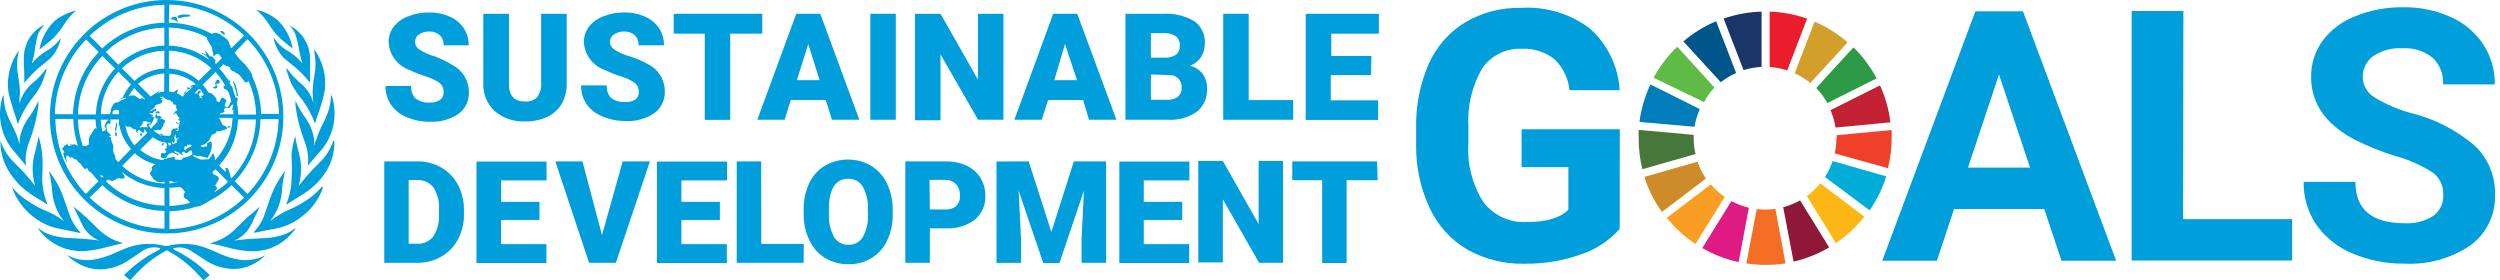 <svg width="214" height="24" viewBox="0 0 214 24" fill="none" xmlns="http://www.w3.org/2000/svg">
<path d="M138.646 19.589C137.741 20.611 136.579 21.373 135.28 21.795C133.737 22.332 132.112 22.596 130.479 22.575C128.779 22.614 127.1 22.198 125.615 21.37C124.205 20.544 123.08 19.308 122.391 17.826C121.594 16.135 121.194 14.284 121.221 12.414V10.996C121.176 9.094 121.545 7.205 122.302 5.46C122.958 3.992 124.042 2.757 125.411 1.916C126.851 1.069 128.498 0.639 130.169 0.676C132.296 0.533 134.403 1.162 136.104 2.448C137.612 3.802 138.526 5.696 138.646 7.719H134.35C134.248 6.707 133.79 5.765 133.056 5.061C132.272 4.443 131.29 4.129 130.293 4.175C129.626 4.14 128.962 4.276 128.363 4.57C127.764 4.865 127.251 5.309 126.873 5.858C125.996 7.371 125.586 9.109 125.695 10.855V12.219C125.572 14.003 126.018 15.781 126.971 17.295C127.406 17.865 127.974 18.319 128.626 18.617C129.278 18.915 129.993 19.048 130.709 19.005C132.365 19.005 133.544 18.659 134.252 17.95V14.309H130.248V11.067H138.655L138.646 19.589Z" fill="#009EDB"/>
<path d="M174.984 17.888H167.268L165.798 22.317H161.121L169.093 0.968H173.168L181.141 22.317H176.464L174.984 17.888ZM168.456 14.344H173.771L171.113 6.372L168.456 14.344Z" fill="#009EDB"/>
<path d="M186.872 18.756H196.209V22.299H182.47V0.941H186.899L186.872 18.756Z" fill="#009EDB"/>
<path d="M209.143 16.692C209.162 16.325 209.091 15.959 208.937 15.626C208.783 15.293 208.549 15.002 208.257 14.779C207.279 14.154 206.213 13.679 205.095 13.37C203.846 12.99 202.634 12.501 201.471 11.909C199.044 10.598 197.831 8.826 197.831 6.594C197.816 5.485 198.157 4.401 198.805 3.502C199.523 2.546 200.497 1.812 201.613 1.385C202.913 0.862 204.305 0.603 205.706 0.623C207.109 0.596 208.501 0.88 209.781 1.456C210.914 1.951 211.88 2.763 212.562 3.794C213.229 4.812 213.574 6.006 213.555 7.223H209.125C209.153 6.801 209.088 6.379 208.935 5.986C208.782 5.593 208.544 5.238 208.239 4.946C207.506 4.36 206.58 4.07 205.644 4.131C204.756 4.075 203.874 4.315 203.137 4.813C202.858 5.016 202.632 5.283 202.478 5.591C202.324 5.899 202.246 6.24 202.251 6.585C202.253 6.946 202.351 7.3 202.535 7.611C202.718 7.923 202.981 8.18 203.296 8.356C204.258 8.943 205.299 9.387 206.388 9.676C208.404 10.172 210.276 11.134 211.854 12.485C212.415 13.02 212.857 13.668 213.153 14.385C213.449 15.102 213.592 15.873 213.572 16.648C213.605 17.489 213.43 18.326 213.064 19.084C212.698 19.843 212.152 20.5 211.473 20.998C209.812 22.12 207.831 22.671 205.83 22.566C204.287 22.588 202.757 22.286 201.339 21.68C200.097 21.165 199.028 20.308 198.256 19.208C197.539 18.131 197.168 16.861 197.193 15.567H201.622C201.622 17.93 203.031 19.111 205.848 19.111C206.709 19.161 207.565 18.938 208.293 18.473C208.571 18.27 208.795 18.001 208.943 17.69C209.092 17.379 209.16 17.036 209.143 16.692Z" fill="#009EDB"/>
<path d="M145.866 8.737C146.109 8.286 146.407 7.867 146.752 7.488L143.572 3.998C142.763 4.774 142.078 5.671 141.543 6.656L145.866 8.737Z" fill="#5FBB46"/>
<path d="M153.626 6.274C154.105 6.494 154.555 6.774 154.964 7.107L158.153 3.625C157.309 2.891 156.356 2.293 155.327 1.854L153.626 6.274Z" fill="#D19F2A"/>
<path d="M160.926 7.311L156.691 9.428C156.897 9.903 157.04 10.404 157.117 10.916L161.82 10.473C161.689 9.379 161.387 8.312 160.926 7.311Z" fill="#C22033"/>
<path d="M156.408 8.826L160.642 6.708C160.12 5.726 159.451 4.83 158.658 4.051L155.469 7.532C155.831 7.912 156.146 8.335 156.408 8.79" fill="#2D9A47"/>
<path d="M144.98 11.828C144.98 11.73 144.98 11.642 144.98 11.544L140.268 11.119C140.268 11.358 140.268 11.589 140.268 11.828C140.266 12.723 140.374 13.616 140.586 14.485L145.14 13.183C145.034 12.739 144.981 12.284 144.98 11.828Z" fill="#48773C"/>
<path d="M155.814 15.7C155.477 16.107 155.09 16.47 154.663 16.78L157.152 20.811C158.074 20.183 158.896 19.419 159.588 18.543L155.814 15.7Z" fill="#FDB714"/>
<path d="M157.196 11.829C157.199 12.267 157.151 12.704 157.054 13.131L161.608 14.398C161.818 13.546 161.925 12.671 161.927 11.793C161.927 11.575 161.927 11.353 161.927 11.129L157.223 11.572V11.793" fill="#EF412A"/>
<path d="M146.442 15.788L142.677 18.649C143.374 19.517 144.202 20.27 145.131 20.882L147.638 16.86C147.2 16.555 146.804 16.195 146.46 15.788" fill="#F99D25"/>
<path d="M145.051 10.854C145.136 10.332 145.288 9.822 145.503 9.339L141.277 7.23C140.8 8.244 140.483 9.326 140.338 10.437L145.051 10.854Z" fill="#007DBB"/>
<path d="M156.576 21.174L154.087 17.152C153.633 17.409 153.147 17.605 152.643 17.737L153.529 22.397C154.602 22.143 155.633 21.731 156.585 21.174" fill="#8F1838"/>
<path d="M156.877 13.786C156.712 14.266 156.489 14.724 156.213 15.15L160.04 18.003C160.658 17.111 161.139 16.132 161.466 15.097L156.877 13.786Z" fill="#00ADD8"/>
<path d="M151.97 17.879C151.676 17.918 151.38 17.939 151.084 17.941C150.847 17.939 150.61 17.925 150.375 17.897L149.489 22.547C150.599 22.718 151.728 22.718 152.838 22.547L151.97 17.879Z" fill="#F36E24"/>
<path d="M151.482 5.733C151.995 5.767 152.501 5.865 152.988 6.026L154.689 1.597C153.657 1.233 152.576 1.03 151.482 0.994V5.733Z" fill="#EA1D2D"/>
<path d="M149.702 17.782C149.18 17.658 148.677 17.468 148.205 17.215L145.716 21.237C146.684 21.793 147.733 22.197 148.825 22.433L149.702 17.782Z" fill="#E01A83"/>
<path d="M149.25 5.999C149.751 5.845 150.268 5.753 150.792 5.725V0.994C149.684 1.027 148.588 1.227 147.54 1.588L149.25 5.999Z" fill="#1A3668"/>
<path d="M146.025 15.284C145.723 14.836 145.482 14.351 145.308 13.84L140.755 15.142C141.096 16.216 141.604 17.229 142.26 18.145L146.025 15.284Z" fill="#CD8B2A"/>
<path d="M147.301 7.036C147.701 6.716 148.142 6.451 148.612 6.248L146.902 1.818C145.882 2.245 144.935 2.827 144.094 3.546L147.301 7.036Z" fill="#00558A"/>
<path d="M37.969 7.842C37.975 7.7 37.947 7.558 37.887 7.428C37.827 7.298 37.736 7.185 37.623 7.098C37.261 6.849 36.86 6.66 36.436 6.54C35.958 6.386 35.49 6.2 35.036 5.982C34.539 5.807 34.105 5.488 33.789 5.065C33.474 4.642 33.291 4.135 33.265 3.608C33.258 3.128 33.414 2.659 33.708 2.279C34.031 1.875 34.461 1.568 34.948 1.393C35.512 1.171 36.113 1.06 36.719 1.066C37.329 1.051 37.934 1.172 38.491 1.42C38.981 1.626 39.4 1.971 39.696 2.412C39.982 2.849 40.13 3.361 40.121 3.883H37.969C37.983 3.719 37.961 3.554 37.903 3.401C37.844 3.247 37.752 3.109 37.632 2.997C37.384 2.791 37.068 2.684 36.746 2.696C36.431 2.683 36.12 2.774 35.86 2.953C35.754 3.025 35.667 3.123 35.608 3.237C35.55 3.352 35.52 3.479 35.524 3.608C35.531 3.735 35.569 3.858 35.633 3.968C35.698 4.077 35.788 4.169 35.896 4.237C36.297 4.504 36.74 4.701 37.207 4.822C37.719 5.013 38.211 5.253 38.677 5.539C39.115 5.752 39.484 6.083 39.742 6.495C40.001 6.907 40.138 7.383 40.139 7.869C40.156 8.229 40.084 8.588 39.93 8.914C39.775 9.24 39.543 9.523 39.253 9.738C38.532 10.228 37.67 10.468 36.799 10.42C36.111 10.431 35.429 10.295 34.797 10.022C34.251 9.803 33.782 9.427 33.451 8.941C33.145 8.469 32.988 7.917 32.999 7.355H35.196C35.179 7.55 35.203 7.746 35.268 7.931C35.332 8.116 35.434 8.285 35.568 8.427C35.921 8.692 36.36 8.815 36.799 8.773C37.112 8.8 37.425 8.719 37.685 8.542C37.788 8.46 37.869 8.352 37.918 8.229C37.968 8.107 37.985 7.974 37.969 7.842Z" fill="#009EDB"/>
<path d="M48.51 1.18V7.115C48.529 7.733 48.382 8.345 48.085 8.887C47.794 9.376 47.361 9.765 46.845 10.003C46.251 10.275 45.602 10.409 44.949 10.393C43.999 10.442 43.067 10.125 42.344 9.507C42.022 9.208 41.767 8.843 41.599 8.436C41.431 8.029 41.353 7.591 41.37 7.151V1.18H43.567V7.204C43.567 8.196 44.028 8.692 44.949 8.692C45.137 8.706 45.325 8.68 45.502 8.616C45.679 8.552 45.841 8.451 45.977 8.32C46.237 7.972 46.36 7.54 46.322 7.107V1.18H48.51Z" fill="#009EDB"/>
<path d="M54.676 7.842C54.684 7.7 54.657 7.559 54.598 7.429C54.54 7.3 54.451 7.186 54.339 7.098C53.977 6.848 53.576 6.66 53.152 6.54C52.673 6.387 52.205 6.201 51.752 5.982C51.255 5.807 50.821 5.487 50.505 5.065C50.19 4.642 50.007 4.135 49.981 3.608C49.974 3.128 50.13 2.659 50.424 2.279C50.745 1.873 51.175 1.566 51.664 1.393C52.228 1.17 52.829 1.058 53.436 1.065C54.045 1.052 54.65 1.173 55.207 1.42C55.695 1.629 56.114 1.973 56.412 2.412C56.698 2.848 56.846 3.361 56.837 3.882H54.658C54.671 3.719 54.648 3.555 54.589 3.402C54.531 3.248 54.44 3.11 54.322 2.997C54.072 2.792 53.758 2.685 53.436 2.695C53.12 2.682 52.809 2.772 52.55 2.952C52.442 3.024 52.355 3.122 52.294 3.236C52.234 3.351 52.203 3.478 52.204 3.608C52.213 3.735 52.253 3.859 52.319 3.968C52.385 4.078 52.476 4.17 52.585 4.237C52.986 4.504 53.43 4.701 53.896 4.821C54.431 4.986 54.948 5.206 55.438 5.477C55.877 5.687 56.249 6.018 56.509 6.43C56.769 6.842 56.907 7.319 56.908 7.807C56.924 8.167 56.851 8.525 56.697 8.851C56.542 9.177 56.311 9.46 56.022 9.676C55.298 10.166 54.433 10.406 53.56 10.358C52.874 10.368 52.195 10.232 51.566 9.959C51.013 9.75 50.535 9.38 50.193 8.896C49.888 8.425 49.731 7.872 49.742 7.311H51.938C51.922 7.505 51.946 7.702 52.01 7.886C52.074 8.071 52.177 8.24 52.311 8.383C52.661 8.645 53.097 8.768 53.533 8.728C53.846 8.753 54.158 8.672 54.419 8.498C54.511 8.417 54.583 8.316 54.628 8.201C54.672 8.087 54.689 7.964 54.676 7.842Z" fill="#009EDB"/>
<path d="M65.253 2.881H62.507V10.26H60.328V2.881H57.67V1.18H65.253V2.881Z" fill="#009EDB"/>
<path d="M70.683 8.559H67.689L67.166 10.251H64.828L68.159 1.18H70.214L73.562 10.251H71.215L70.683 8.559ZM68.212 6.867H70.161L69.186 3.767L68.212 6.867Z" fill="#009EDB"/>
<path d="M76.681 10.251H74.501V1.18H76.681V10.251Z" fill="#009EDB"/>
<path d="M85.894 10.251H83.723L80.507 4.653V10.296H78.328V1.18H80.507L83.714 6.823V1.18H85.894V10.251Z" fill="#009EDB"/>
<path d="M92.715 8.559H89.72L89.171 10.251H86.832L90.154 1.18H92.21L95.567 10.251H93.219L92.715 8.559ZM90.243 6.867H92.192L91.164 3.767L90.243 6.867Z" fill="#009EDB"/>
<path d="M96.338 10.252V1.18H99.589C100.519 1.124 101.446 1.349 102.246 1.827C102.538 2.038 102.773 2.319 102.927 2.644C103.082 2.969 103.153 3.328 103.132 3.687C103.145 4.113 103.031 4.532 102.804 4.892C102.576 5.233 102.243 5.491 101.857 5.627C102.288 5.727 102.672 5.97 102.946 6.318C103.203 6.683 103.337 7.121 103.327 7.567C103.349 7.947 103.281 8.327 103.127 8.676C102.973 9.024 102.738 9.33 102.441 9.569C101.706 10.066 100.828 10.306 99.943 10.252H96.338ZM98.517 4.936H99.66C100.02 4.97 100.38 4.876 100.678 4.671C100.786 4.579 100.871 4.463 100.925 4.332C100.979 4.201 101.001 4.059 100.988 3.918C101.002 3.763 100.978 3.608 100.92 3.465C100.861 3.322 100.769 3.195 100.652 3.094C100.333 2.898 99.961 2.808 99.589 2.837H98.517V4.936ZM98.517 6.371V8.542H99.952C100.269 8.558 100.582 8.464 100.838 8.276C100.944 8.179 101.026 8.059 101.08 7.926C101.134 7.792 101.157 7.649 101.148 7.505C101.16 7.359 101.14 7.211 101.089 7.073C101.038 6.935 100.957 6.81 100.852 6.707C100.748 6.604 100.621 6.525 100.482 6.476C100.344 6.427 100.196 6.41 100.049 6.425L98.517 6.371Z" fill="#009EDB"/>
<path d="M106.888 8.568H110.697V10.251H104.709V1.18H106.888V8.568Z" fill="#009EDB"/>
<path d="M117.35 6.424H113.913V8.586H117.97V10.269H111.769V1.18H118.032V2.881H113.957V4.794H117.395L117.35 6.424Z" fill="#009EDB"/>
<path d="M32.892 22.495V13.813H35.692C36.414 13.8 37.127 13.98 37.756 14.336C38.369 14.674 38.868 15.185 39.191 15.806C39.542 16.463 39.721 17.197 39.714 17.941V18.34C39.727 19.083 39.553 19.817 39.209 20.475C38.886 21.092 38.394 21.605 37.791 21.954C37.172 22.313 36.469 22.5 35.754 22.495H32.892ZM34.983 15.408V20.865H35.709C35.976 20.879 36.241 20.828 36.483 20.717C36.726 20.606 36.937 20.438 37.1 20.227C37.458 19.659 37.625 18.992 37.579 18.322V17.941C37.625 17.275 37.457 16.611 37.1 16.046C36.934 15.834 36.719 15.665 36.474 15.554C36.229 15.443 35.961 15.393 35.692 15.408H34.983Z" fill="#009EDB"/>
<path d="M46.18 18.827H42.885V20.9H46.774V22.512H40.785V13.831H46.783V15.443H42.885V17.277H46.18V18.827Z" fill="#009EDB"/>
<path d="M51.531 20.129L53.303 13.813H55.633L52.718 22.494H50.424L47.536 13.813H49.857L51.531 20.129Z" fill="#009EDB"/>
<path d="M61.621 18.827H58.326V20.9H62.215V22.512H56.235V13.831H62.232V15.443H58.326V17.277H61.621V18.827Z" fill="#009EDB"/>
<path d="M65.164 20.882H68.796V22.494H63.065V13.813H65.156L65.164 20.882Z" fill="#009EDB"/>
<path d="M76.415 18.331C76.433 19.107 76.272 19.877 75.945 20.581C75.658 21.204 75.193 21.728 74.608 22.087C74.012 22.446 73.328 22.63 72.632 22.618C71.942 22.629 71.262 22.452 70.665 22.104C70.085 21.761 69.619 21.252 69.328 20.642C68.981 19.972 68.798 19.228 68.796 18.472V17.941C68.778 17.165 68.939 16.395 69.266 15.691C69.553 15.067 70.018 14.543 70.603 14.185C71.206 13.84 71.889 13.658 72.583 13.658C73.278 13.658 73.96 13.84 74.563 14.185C75.145 14.546 75.612 15.066 75.91 15.682C76.254 16.384 76.427 17.158 76.415 17.941V18.331ZM74.289 17.941C74.332 17.257 74.181 16.576 73.855 15.974C73.728 15.763 73.546 15.589 73.33 15.471C73.114 15.352 72.87 15.294 72.623 15.301C71.569 15.301 71.011 16.089 70.958 17.666V18.304C70.919 18.986 71.066 19.666 71.383 20.27C71.511 20.488 71.696 20.666 71.918 20.786C72.139 20.906 72.389 20.963 72.641 20.953C72.887 20.962 73.13 20.904 73.346 20.785C73.561 20.667 73.74 20.492 73.864 20.279C74.184 19.685 74.335 19.014 74.298 18.339L74.289 17.941Z" fill="#009EDB"/>
<path d="M79.595 19.545V22.495H77.496V13.813H80.968C81.578 13.802 82.183 13.926 82.74 14.177C83.226 14.406 83.638 14.768 83.927 15.222C84.205 15.684 84.349 16.215 84.343 16.754C84.361 17.139 84.291 17.523 84.137 17.876C83.984 18.229 83.751 18.543 83.457 18.792C82.743 19.331 81.861 19.597 80.968 19.545H79.595ZM79.595 17.933H80.968C81.291 17.947 81.607 17.84 81.854 17.631C81.967 17.515 82.054 17.375 82.109 17.223C82.164 17.07 82.186 16.907 82.173 16.745C82.193 16.391 82.076 16.042 81.845 15.771C81.732 15.65 81.594 15.555 81.442 15.491C81.289 15.427 81.125 15.395 80.959 15.399H79.568L79.595 17.933Z" fill="#009EDB"/>
<path d="M88.055 13.813L89.995 19.855L91.926 13.813H94.681V22.494H92.582V20.466L92.785 16.32L90.686 22.521H89.304L87.195 16.32L87.399 20.475V22.503H85.3V13.822L88.055 13.813Z" fill="#009EDB"/>
<path d="M101.201 18.827H97.906V20.9H101.795V22.512H95.815V13.831H101.812V15.443H97.906V17.277H101.201V18.827Z" fill="#009EDB"/>
<path d="M109.829 22.494H107.774L104.674 17.055V22.459H102.574V13.777H104.674L107.739 19.181V13.777H109.829V22.494Z" fill="#009EDB"/>
<path d="M117.926 15.425H115.269V22.512H113.178V15.425H110.618V13.813H117.882L117.926 15.425Z" fill="#009EDB"/>
<path d="M22.785 21.785C22.282 22.305 21.653 22.686 20.96 22.893C20.49 23.022 19.999 23.056 19.516 22.99C18.776 22.897 18.07 22.623 17.461 22.193L16.363 21.484C16.161 21.348 15.933 21.255 15.694 21.211C15.454 21.167 15.209 21.172 14.972 21.227C14.697 21.227 14.901 21.378 14.972 21.404C15.635 21.731 16.264 22.122 16.85 22.574C17.236 22.878 17.606 23.203 17.957 23.548L17.425 24C17.425 24 17.018 23.548 16.841 23.371C16.128 22.619 15.304 21.983 14.396 21.484C14.36 21.458 14.316 21.443 14.272 21.44C14.23 21.443 14.19 21.458 14.157 21.484C13.255 21.981 12.437 22.614 11.729 23.362C11.552 23.539 11.145 23.991 11.145 23.991L10.622 23.539C10.973 23.195 11.343 22.869 11.729 22.565C12.312 22.114 12.938 21.722 13.599 21.396C13.599 21.396 13.847 21.245 13.599 21.218C13.362 21.163 13.116 21.158 12.876 21.202C12.637 21.246 12.41 21.339 12.208 21.475L11.083 22.228C10.477 22.659 9.774 22.933 9.036 23.026C8.551 23.091 8.056 23.058 7.584 22.928C6.887 22.726 6.254 22.351 5.741 21.838L5.856 21.892C6.611 22.267 7.472 22.367 8.292 22.175C8.861 22.048 9.413 21.858 9.94 21.608C10.321 21.449 10.702 21.263 11.092 21.139C12.096 20.815 13.174 20.79 14.192 21.068H14.298C15.317 20.79 16.394 20.814 17.399 21.139C17.798 21.263 18.17 21.449 18.559 21.608C19.082 21.859 19.632 22.049 20.198 22.175C21.021 22.367 21.886 22.266 22.643 21.892L22.785 21.785ZM25.239 19.553C24.91 19.817 24.535 20.015 24.131 20.138C23.556 20.307 22.959 20.393 22.36 20.395C21.589 20.439 20.854 20.474 20.101 20.589C20.101 20.589 20.03 20.589 20.048 20.589C20.705 20.325 21.234 19.817 21.527 19.172C21.766 18.711 22.156 17.826 22.262 17.684C22.262 17.684 21.474 18.331 21.137 18.641C20.801 18.951 20.322 19.447 19.906 19.828C19.353 20.311 18.69 20.652 17.975 20.82C18.241 20.882 19.002 21.05 19.392 21.156C19.988 21.326 20.599 21.438 21.217 21.493C21.886 21.547 22.559 21.459 23.192 21.236C24.035 20.903 24.762 20.33 25.283 19.588C25.272 19.573 25.257 19.56 25.239 19.553ZM27.533 16.01C27.151 16.455 26.707 16.843 26.213 17.161C25.787 17.446 25.337 17.692 24.867 17.896C24.27 18.144 23.71 18.472 23.201 18.871L23.104 18.942C23.679 18.232 24.033 17.37 24.123 16.461C24.16 15.864 24.252 15.271 24.397 14.69V14.645C23.86 15.328 23.438 16.094 23.148 16.913C22.997 17.356 22.847 17.799 22.688 18.242C22.496 18.848 22.169 19.402 21.731 19.863V19.907H21.881C22.395 19.801 22.909 19.686 23.423 19.597C24.264 19.468 25.059 19.13 25.735 18.614C26.438 18.103 27.009 17.432 27.4 16.656C27.509 16.454 27.595 16.24 27.657 16.018L27.533 16.01ZM28.534 12.059C28.288 12.774 27.875 13.421 27.329 13.945C26.689 14.561 26.097 15.225 25.558 15.93C25.772 15.206 25.826 14.444 25.717 13.697C25.62 13.069 25.345 12.377 25.274 11.607V11.678C25.11 12.175 25.003 12.689 24.955 13.21C24.955 13.839 25.035 14.645 24.955 15.292C24.953 16.039 24.8 16.777 24.503 17.462V17.515C24.778 17.338 25.558 16.878 26.072 16.532C26.723 16.115 27.288 15.577 27.737 14.947C28.314 14.141 28.624 13.174 28.623 12.183V12.085L28.534 12.059ZM26.878 12.484C26.895 12.272 26.895 12.058 26.878 11.846C26.753 11.129 26.448 10.455 25.992 9.888C25.727 9.484 25.493 9.061 25.292 8.622C25.292 8.692 25.292 8.905 25.292 9.047C25.433 10.108 25.701 11.149 26.089 12.147C26.33 12.77 26.424 13.44 26.364 14.105C26.364 14.167 26.364 14.167 26.364 14.185C26.603 13.848 27.064 13.361 27.356 13.015C27.92 12.402 28.317 11.653 28.51 10.842C28.702 10.031 28.683 9.184 28.454 8.382C28.424 8.275 28.382 8.171 28.33 8.072C28.33 9.844 27.445 10.623 27.117 11.846C26.975 12.112 26.922 12.324 26.878 12.51V12.484ZM25.531 6.938C25.173 6.627 24.855 6.273 24.583 5.884H24.503C24.503 5.964 24.769 6.77 24.92 7.116C25.18 7.625 25.499 8.104 25.868 8.542C25.888 8.576 25.912 8.609 25.939 8.639C26.377 9.242 26.726 9.904 26.975 10.606C26.975 10.429 27.241 9.72 27.409 9.242C27.566 8.762 27.696 8.274 27.799 7.78C27.959 6.529 27.642 5.265 26.913 4.237V4.352C26.918 4.402 26.918 4.452 26.913 4.502C27.041 5.146 27.041 5.808 26.913 6.451C26.815 6.965 26.764 7.487 26.762 8.01C26.762 8.099 26.825 8.737 26.816 8.763C26.816 8.763 26.727 8.524 26.647 8.329L26.55 8.108C26.295 7.659 25.948 7.27 25.531 6.965V6.938ZM24.778 2.19C24.997 2.396 25.169 2.647 25.283 2.925C25.447 3.453 25.572 3.992 25.655 4.538C25.726 4.848 25.77 5.06 25.877 5.424C25.486 4.944 25.005 4.546 24.459 4.254C24.118 4.03 23.819 3.748 23.573 3.422L23.432 3.235C23.428 3.262 23.428 3.289 23.432 3.315C23.552 3.907 23.831 4.455 24.238 4.901C24.574 5.22 24.946 5.494 25.301 5.787C25.754 6.178 26.169 6.611 26.541 7.08C26.541 6.983 26.541 6.841 26.541 6.664C26.541 6.274 26.541 5.778 26.541 5.406C26.541 5.255 26.541 5.114 26.541 4.972C26.534 4.556 26.443 4.147 26.275 3.767C26.007 3.115 25.518 2.579 24.893 2.252L24.769 2.208C24.764 2.225 24.764 2.244 24.769 2.261L24.778 2.19ZM22.067 0.941C22.436 1.283 22.761 1.67 23.033 2.093C23.279 2.504 23.576 2.882 23.919 3.218C24.167 3.466 24.876 4.024 25.053 4.157C24.886 3.225 24.43 2.37 23.75 1.712C23.217 1.283 22.593 0.98 21.926 0.826L22.067 0.941ZM7.318 21.484C7.938 21.43 8.552 21.318 9.152 21.148C9.541 21.041 10.303 20.873 10.56 20.811C9.849 20.64 9.189 20.3 8.638 19.819C8.213 19.438 7.823 19.021 7.406 18.632C7.045 18.294 6.666 17.975 6.273 17.675C6.379 17.817 6.769 18.703 7.008 19.163C7.297 19.808 7.824 20.316 8.478 20.581C8.478 20.581 8.478 20.581 8.425 20.581C7.672 20.465 6.937 20.43 6.166 20.386C5.567 20.383 4.97 20.297 4.395 20.129C3.994 20.006 3.621 19.808 3.296 19.544C3.279 19.539 3.26 19.539 3.243 19.544C3.764 20.286 4.49 20.859 5.334 21.192C5.967 21.429 6.643 21.529 7.318 21.484ZM6.733 19.934H6.884V19.89C6.434 19.426 6.098 18.866 5.9 18.251C5.741 17.817 5.59 17.365 5.44 16.922C5.15 16.103 4.728 15.337 4.191 14.654C4.186 14.669 4.186 14.684 4.191 14.698C4.343 15.278 4.438 15.872 4.474 16.47C4.559 17.38 4.914 18.244 5.493 18.951C5.493 18.951 5.493 18.995 5.493 18.951L5.404 18.88C4.875 18.489 4.293 18.173 3.677 17.941C3.216 17.729 2.774 17.477 2.357 17.188C1.861 16.873 1.416 16.485 1.037 16.036C1.099 16.258 1.185 16.471 1.294 16.674C1.685 17.45 2.256 18.121 2.959 18.632C3.634 19.151 4.43 19.489 5.272 19.615C5.714 19.712 6.228 19.81 6.733 19.916V19.934ZM2.49 16.523C3.004 16.869 3.783 17.329 4.058 17.507C4.058 17.507 4.058 17.507 4.058 17.453C3.769 16.766 3.618 16.029 3.615 15.283C3.615 14.636 3.686 13.83 3.615 13.201C3.563 12.681 3.456 12.167 3.296 11.669C3.292 11.645 3.292 11.621 3.296 11.598C3.225 12.369 2.951 13.06 2.853 13.689C2.74 14.435 2.794 15.198 3.013 15.921C2.473 15.216 1.881 14.552 1.241 13.937C0.696 13.412 0.283 12.765 0.036 12.05C0.036 12.05 0.036 12.112 0.036 12.147C0.039 13.138 0.349 14.103 0.922 14.911C1.341 15.536 1.873 16.076 2.49 16.506V16.523ZM2.215 14.202C2.215 14.202 2.215 14.202 2.215 14.123C2.155 13.458 2.249 12.788 2.49 12.165C2.879 11.167 3.146 10.126 3.287 9.064C3.287 8.923 3.287 8.71 3.287 8.639C3.083 9.079 2.846 9.502 2.579 9.906C2.125 10.475 1.82 11.148 1.693 11.864C1.671 12.076 1.671 12.29 1.693 12.502C1.693 12.316 1.595 12.103 1.524 11.873C1.161 10.65 0.302 9.888 0.311 8.099C0.259 8.198 0.217 8.302 0.187 8.409C-0.042 9.211 -0.061 10.058 0.131 10.869C0.324 11.68 0.721 12.428 1.285 13.042C1.515 13.361 1.976 13.848 2.215 14.185V14.202ZM1.099 9.259C1.267 9.738 1.489 10.446 1.533 10.623C1.783 9.922 2.132 9.259 2.57 8.657L2.641 8.559C3.01 8.124 3.325 7.645 3.58 7.133C3.739 6.761 3.987 5.982 4.005 5.902H3.925C3.653 6.291 3.335 6.645 2.977 6.956C2.532 7.28 2.171 7.705 1.923 8.196L1.826 8.418C1.746 8.613 1.657 8.843 1.657 8.852C1.657 8.852 1.657 8.187 1.71 8.099C1.709 7.576 1.658 7.054 1.56 6.54C1.428 5.897 1.428 5.234 1.56 4.591C1.569 4.539 1.584 4.489 1.604 4.44V4.325C0.875 5.353 0.558 6.618 0.718 7.869C0.821 8.338 0.948 8.803 1.099 9.259ZM2.082 6.681C2.082 6.859 2.082 7 2.082 7.098C2.454 6.629 2.869 6.196 3.323 5.804C3.677 5.512 4.049 5.238 4.377 4.919C4.786 4.473 5.068 3.925 5.192 3.333C5.195 3.306 5.195 3.28 5.192 3.253L5.059 3.439C4.802 3.771 4.487 4.053 4.129 4.272C3.587 4.566 3.109 4.963 2.72 5.441C2.827 5.096 2.871 4.883 2.942 4.555C3.002 4.014 3.103 3.478 3.243 2.952C3.357 2.674 3.529 2.423 3.748 2.217C3.753 2.199 3.753 2.181 3.748 2.164L3.624 2.208C3.001 2.55 2.521 3.103 2.268 3.767C2.104 4.169 2.026 4.6 2.038 5.034C2.038 5.176 2.038 5.317 2.038 5.468C2.065 5.778 2.082 6.292 2.082 6.681ZM3.438 4.192C3.615 4.059 4.324 3.501 4.572 3.253C4.912 2.916 5.209 2.538 5.458 2.128C5.73 1.705 6.054 1.318 6.423 0.977L6.503 0.906C5.836 1.06 5.212 1.363 4.678 1.792C3.998 2.45 3.543 3.305 3.376 4.237L3.438 4.192ZM14.015 12.36C14.095 12.254 13.909 12.183 13.855 12.36C13.802 12.537 13.944 12.475 14.015 12.36ZM16.017 7.736C15.946 7.736 15.654 8.055 15.698 8.117C15.828 8.011 15.936 7.882 16.017 7.736ZM16.079 7.674C16.123 7.674 16.318 7.585 16.283 7.558C16.247 7.532 16.017 7.426 16.017 7.488C16.017 7.55 16.035 7.647 16.079 7.674ZM19.622 10.765C19.534 10.765 19.436 10.898 19.463 10.898C19.489 10.898 19.578 10.951 19.631 10.943C19.684 10.934 19.702 10.756 19.605 10.765H19.622ZM18.302 7.434C18.223 7.434 18.205 7.523 18.302 7.558C18.332 7.571 18.364 7.577 18.395 7.577C18.427 7.577 18.459 7.571 18.488 7.558C18.542 7.558 18.604 7.488 18.595 7.408C18.586 7.328 18.471 7.222 18.533 7.169C18.595 7.116 18.666 7.169 18.728 7.169C18.79 7.169 18.79 7.098 18.799 7.036C18.807 6.974 18.799 6.823 18.657 6.823C18.515 6.823 18.444 7.036 18.435 7.045C18.414 7.102 18.414 7.165 18.435 7.222C18.497 7.31 18.48 7.434 18.302 7.434ZM20.074 7.434C20.074 7.479 20.207 7.815 20.225 7.904C20.242 7.993 20.225 8.267 20.34 8.241C20.455 8.214 20.34 8.055 20.34 7.993C20.315 7.8 20.27 7.61 20.207 7.426C20.207 7.31 20.003 6.938 19.95 6.956C19.897 6.974 20.03 7.222 20.056 7.31C20.083 7.399 20.074 7.399 20.074 7.452V7.434ZM19.188 2.961C19.277 2.961 19.277 2.837 19.135 2.722C18.994 2.607 18.799 2.66 18.843 2.722C18.95 2.818 19.066 2.904 19.188 2.979V2.961ZM15.246 1.836C15.078 1.721 15.246 1.57 15.087 1.464C15.013 1.438 14.934 1.433 14.858 1.449C14.781 1.464 14.71 1.5 14.653 1.552C14.538 1.703 14.803 1.65 14.901 1.694C14.998 1.738 15.237 1.942 15.282 1.898C15.326 1.854 15.229 1.871 15.202 1.854L15.246 1.836ZM16.292 1.304C16.061 1.198 15.193 1.207 15.211 1.437C15.229 1.668 15.716 1.437 15.84 1.437C15.964 1.437 16.451 1.428 16.247 1.322L16.292 1.304ZM13.749 11.438C13.749 11.394 13.661 11.438 13.678 11.438C13.696 11.438 13.678 11.518 13.678 11.563C13.708 11.589 13.745 11.603 13.785 11.603C13.824 11.603 13.862 11.589 13.891 11.563C13.905 11.546 13.912 11.526 13.912 11.505C13.912 11.484 13.905 11.463 13.891 11.447C13.891 11.447 13.714 11.501 13.705 11.456L13.749 11.438ZM13.413 9.711C13.483 9.711 13.483 9.658 13.519 9.658C13.554 9.658 13.519 9.711 13.599 9.711C13.678 9.711 13.749 9.525 13.519 9.525C13.289 9.525 13.306 9.72 13.368 9.729L13.413 9.711ZM13.714 9.897C13.572 9.897 13.599 9.95 13.51 9.959C13.421 9.968 13.51 9.844 13.421 9.791C13.333 9.738 13.306 9.888 13.297 9.968C13.289 10.048 13.297 10.136 13.351 10.136C13.404 10.136 13.74 10.181 13.847 10.207C13.953 10.234 13.802 9.968 13.669 9.915L13.714 9.897ZM12.101 11.669C12.101 11.669 12.181 11.518 12.155 11.438C12.128 11.359 11.977 11.438 11.969 11.438C11.96 11.438 12.013 11.651 12.101 11.651V11.669ZM9.993 11.669C9.993 11.598 9.993 11.394 9.993 11.359C9.993 11.323 9.993 11.359 9.913 11.359C9.834 11.359 9.913 11.27 9.86 11.27C9.807 11.27 9.86 11.43 9.86 11.518C9.86 11.607 9.94 11.74 9.949 11.642L9.993 11.669ZM9.94 11.182C9.988 11.027 10.015 10.866 10.02 10.703C10.02 10.579 9.94 10.455 9.922 10.464C9.905 10.473 9.922 10.553 9.922 10.677C9.913 10.812 9.886 10.946 9.843 11.075C9.807 11.102 9.86 11.226 9.896 11.155L9.94 11.182ZM4.271 9.968C4.276 7.657 5.083 5.419 6.553 3.636C8.023 1.853 10.065 0.635 12.333 0.188C14.6 -0.258 16.952 0.095 18.988 1.188C21.025 2.281 22.619 4.046 23.5 6.182C24.382 8.318 24.495 10.694 23.822 12.905C23.148 15.115 21.729 17.024 19.806 18.306C17.884 19.588 15.576 20.164 13.276 19.936C10.977 19.708 8.827 18.69 7.194 17.055C6.262 16.125 5.525 15.021 5.023 13.804C4.521 12.588 4.265 11.284 4.271 9.968ZM7.353 16.594L8.434 15.505C8.219 15.281 8.018 15.044 7.832 14.796C7.744 14.764 7.668 14.709 7.61 14.636C7.513 14.521 7.468 14.353 7.424 14.353C7.38 14.353 7.424 14.459 7.318 14.477C7.212 14.495 6.99 14.158 6.919 14.043C6.848 13.928 6.689 13.892 6.618 13.759C6.547 13.627 6.547 13.6 6.503 13.671C6.459 13.742 6.175 13.414 6.104 13.441C6.033 13.467 6.104 13.547 6.104 13.573C6.104 13.6 5.821 13.281 5.741 13.317C5.661 13.352 5.644 13.405 5.644 13.494C5.644 13.582 5.759 13.848 5.714 13.866C5.547 13.63 5.444 13.356 5.413 13.069C5.413 13.069 5.413 13.069 5.484 13.069C5.555 13.069 5.484 12.989 5.431 12.9C5.378 12.812 5.334 12.812 5.325 12.705C5.316 12.599 5.466 12.643 5.458 12.599C5.456 12.547 5.475 12.496 5.511 12.457C5.511 12.457 5.67 12.457 5.688 12.324C5.706 12.191 5.768 12.324 5.785 12.404C5.803 12.484 6.06 12.528 6.069 12.457C6.078 12.386 5.963 12.413 5.963 12.377C5.963 12.342 6.113 12.377 6.211 12.377C6.308 12.377 6.326 12.316 6.423 12.377C6.5 12.421 6.584 12.451 6.671 12.466C6.425 11.729 6.29 10.958 6.273 10.181H4.74C4.773 12.576 5.706 14.872 7.353 16.612V16.594ZM13.669 7.736C13.669 7.736 13.563 7.86 13.51 7.957C13.686 7.887 13.871 7.842 14.059 7.824V6.292C13.232 6.329 12.44 6.641 11.809 7.178L12.899 8.267C13.02 8.163 13.154 8.073 13.297 8.001L13.413 7.948C13.492 7.86 13.652 7.718 13.669 7.736ZM9.878 13.511C9.882 13.541 9.882 13.571 9.878 13.6L10.117 13.883L11.216 12.75C10.693 12.174 10.346 11.461 10.215 10.694C10.203 10.702 10.189 10.707 10.175 10.707C10.161 10.707 10.147 10.702 10.135 10.694C10.135 10.694 10.135 10.615 10.188 10.579C10.179 10.461 10.179 10.343 10.188 10.225H9.444C9.444 10.34 9.497 10.508 9.444 10.57C9.391 10.632 9.293 10.57 9.24 10.57C9.187 10.57 9.072 10.756 9.107 10.872C9.139 10.941 9.154 11.017 9.152 11.093C9.152 11.173 9.098 11.226 9.222 11.297C9.346 11.368 9.515 11.58 9.497 11.625C9.479 11.669 9.364 11.58 9.355 11.669C9.346 11.757 9.524 11.669 9.515 11.846C9.508 11.952 9.526 12.058 9.568 12.156C9.649 12.29 9.698 12.442 9.71 12.599C9.674 12.751 9.674 12.908 9.71 13.06C9.763 13.175 9.878 13.29 9.878 13.511ZM8.992 10.925C8.895 10.818 9.045 10.535 9.072 10.473C9.098 10.411 9.231 10.34 9.267 10.243H8.629C8.639 10.576 8.68 10.909 8.753 11.235C8.895 11.252 9.196 11.12 8.983 10.854L8.992 10.925ZM8.558 15.017L8.735 15.212L8.859 15.088C8.744 15.026 8.638 14.982 8.558 15.017ZM11.216 7.222L10.135 6.141C9.21 7.129 8.675 8.42 8.629 9.773H9.382C9.515 9.569 9.47 9.41 9.515 9.295C9.557 9.182 9.613 9.074 9.683 8.976C9.736 8.887 9.798 8.781 9.913 8.781C10.162 8.781 10.223 8.657 10.383 8.577C10.542 8.497 10.817 8.471 10.782 8.382C10.746 8.294 10.206 8.542 10.197 8.506C10.188 8.471 10.374 8.435 10.454 8.365H10.498C10.678 7.949 10.919 7.564 11.216 7.222ZM11.021 8.241C11.102 8.198 11.191 8.172 11.282 8.164C11.373 8.157 11.465 8.168 11.552 8.196C11.691 8.275 11.821 8.367 11.942 8.471C11.942 8.471 11.942 8.471 12.146 8.418C12.35 8.365 12.226 8.48 12.323 8.489H12.42L11.473 7.541C11.297 7.759 11.143 7.993 11.012 8.241H11.021ZM9.958 9.401C9.898 9.394 9.838 9.403 9.783 9.428C9.728 9.453 9.681 9.493 9.648 9.543C9.617 9.617 9.617 9.699 9.648 9.773H10.197C10.188 9.67 10.188 9.566 10.197 9.463C10.118 9.428 10.034 9.407 9.949 9.401H9.958ZM11.517 12.448L12.606 11.368C12.519 11.255 12.439 11.137 12.367 11.013V11.075C12.367 11.129 12.367 11.288 12.305 11.359C12.243 11.43 11.986 11.155 11.915 11.137C11.899 11.132 11.881 11.13 11.864 11.132C11.847 11.135 11.83 11.142 11.816 11.152C11.802 11.163 11.791 11.177 11.783 11.193C11.776 11.209 11.773 11.226 11.774 11.244C11.774 11.323 11.774 11.359 11.774 11.368C11.774 11.377 11.561 11.252 11.641 11.217C11.721 11.182 11.641 11.102 11.57 11.066C11.499 11.031 11.393 11.066 11.34 10.996C11.291 10.932 11.227 10.884 11.154 10.854C11.088 10.829 11.016 10.829 10.95 10.854C10.897 10.854 10.835 10.854 10.799 10.783L10.728 10.712C10.83 11.35 11.099 11.949 11.508 12.448H11.517ZM12.606 10.579C12.615 10.575 12.624 10.573 12.633 10.573C12.642 10.573 12.651 10.575 12.66 10.579H12.793C12.811 10.58 12.83 10.577 12.847 10.569C12.864 10.561 12.879 10.55 12.89 10.535C12.892 10.514 12.892 10.494 12.89 10.473C12.89 10.473 12.89 10.473 12.819 10.473H12.713C12.703 10.478 12.693 10.48 12.682 10.48C12.671 10.48 12.66 10.478 12.651 10.473C12.619 10.436 12.579 10.406 12.536 10.384H12.474H12.376C12.347 10.379 12.317 10.38 12.289 10.39C12.261 10.399 12.236 10.415 12.217 10.438C12.213 10.473 12.213 10.508 12.217 10.544C12.093 10.872 11.942 10.774 11.969 10.889C11.995 11.005 11.969 10.889 12.057 10.889H12.447H12.5C12.529 10.88 12.56 10.88 12.589 10.889C12.62 10.903 12.647 10.925 12.668 10.951C12.627 10.9 12.6 10.839 12.587 10.774C12.575 10.709 12.578 10.642 12.598 10.579H12.606ZM14.068 5.866V4.334C12.716 4.382 11.426 4.917 10.436 5.84L11.517 6.921C12.216 6.284 13.115 5.912 14.059 5.866H14.068ZM14.068 3.9V2.367C12.197 2.42 10.412 3.161 9.054 4.449L10.126 5.539C11.195 4.533 12.593 3.95 14.059 3.9H14.068ZM8.753 4.786C7.465 6.143 6.723 7.929 6.671 9.8H8.204C8.254 8.333 8.837 6.935 9.843 5.866L8.753 4.786ZM6.671 10.225C6.695 11 6.835 11.768 7.088 12.502C7.245 12.517 7.405 12.489 7.548 12.422C7.699 12.307 7.548 11.89 7.654 11.722C7.761 11.554 8.062 10.996 8.151 10.987C8.239 10.978 8.221 11.049 8.266 11.058C8.218 10.782 8.189 10.504 8.177 10.225H6.671ZM14.077 18.056C12.092 18.008 10.197 17.221 8.762 15.85L7.672 16.913C9.396 18.575 11.683 19.524 14.077 19.571V18.056ZM14.077 16.098C12.729 16.058 11.434 15.565 10.401 14.698L10.463 14.778C10.534 14.902 10.782 15.15 10.622 15.248C10.463 15.345 10.277 15.248 10.153 15.248C10.029 15.248 9.834 15.443 9.719 15.469C9.596 15.49 9.469 15.475 9.355 15.425L9.231 15.354L9.063 15.522C10.418 16.814 12.205 17.556 14.077 17.604V16.098ZM14.077 15.558C13.872 15.598 13.662 15.598 13.457 15.558C13.297 15.443 13.102 15.336 13.085 15.248C13.067 15.159 12.837 14.982 12.837 14.84C12.837 14.698 13.058 14.628 12.996 14.459C12.934 14.291 13.076 14.176 13.306 14.061C12.647 13.896 12.038 13.57 11.534 13.113L10.454 14.202C11.444 15.124 12.734 15.659 14.086 15.708L14.077 15.558ZM14.405 13.511C14.573 13.511 14.741 13.441 14.892 13.423C15.043 13.405 14.892 13.636 14.98 13.644C15.069 13.653 15.565 13.742 15.601 13.644C15.636 13.547 15.601 13.511 15.733 13.494C15.912 13.48 16.085 13.426 16.238 13.334C16.292 13.29 16.416 13.272 16.451 13.21C16.486 13.148 16.451 12.829 16.309 12.883C16.168 12.936 16.185 12.989 16.061 13.051C15.937 13.113 15.875 13.13 15.796 13.051C15.716 12.971 15.796 12.883 15.893 12.82C15.99 12.758 16.07 12.617 16.168 12.617C16.265 12.617 16.416 12.519 16.398 12.422C16.38 12.324 16.132 12.422 16.079 12.422C16.026 12.422 16.079 12.298 16.079 12.28C16.079 12.262 15.964 12.395 16.035 12.457C16.106 12.519 15.973 12.59 15.875 12.519C15.778 12.448 15.769 12.758 15.778 12.812C15.787 12.865 15.893 12.812 15.778 12.944C15.663 13.077 15.68 12.944 15.618 13.015C15.556 13.086 15.539 13.095 15.618 13.184C15.698 13.272 15.618 13.37 15.556 13.255C15.494 13.139 15.379 13.201 15.353 13.113C15.326 13.024 15.184 13.033 15.025 12.944C14.865 12.856 14.91 13.069 15.122 13.122C15.335 13.175 15.291 13.184 15.237 13.29C15.184 13.396 15.237 13.219 14.998 13.166C14.759 13.113 14.857 13.06 14.75 13.06C14.644 13.06 14.671 13.157 14.564 13.13C14.458 13.104 14.458 13.228 14.378 13.263C14.298 13.299 14.29 13.485 14.192 13.529C14.095 13.573 13.74 13.529 13.758 13.405C13.776 13.281 13.758 13.148 13.864 13.095C13.971 13.042 14.059 13.184 14.165 13.095C14.272 13.007 14.245 12.927 14.165 12.856C14.086 12.785 14.068 12.794 14.068 12.767C14.068 12.741 14.227 12.723 14.307 12.67C14.378 12.601 14.443 12.527 14.502 12.448C14.546 12.448 14.635 12.448 14.635 12.377C14.635 12.307 14.582 12.262 14.635 12.218C14.688 12.174 14.635 12.13 14.688 12.138C14.741 12.147 14.777 12.245 14.75 12.271C14.724 12.298 14.75 12.351 14.821 12.333C14.912 12.29 15.007 12.255 15.105 12.227C15.175 12.227 15.105 12.041 15.105 12.014C15.105 11.988 15.105 12.014 15.175 12.014C15.246 12.014 15.122 11.961 15.175 11.899C15.229 11.837 15.379 11.811 15.326 11.775C15.273 11.74 15.202 11.837 15.167 11.855C15.131 11.873 15.025 11.793 15.025 11.713C15.025 11.633 15.078 11.545 15.025 11.518C14.972 11.492 14.954 11.642 14.945 11.669C14.925 11.706 14.914 11.747 14.914 11.788C14.914 11.83 14.925 11.871 14.945 11.908C14.989 11.979 14.945 12.209 14.892 12.236C14.839 12.262 14.786 12.121 14.75 12.059C14.75 12.059 14.75 12.059 14.75 12.103V12.174C14.746 12.186 14.74 12.198 14.73 12.207C14.721 12.216 14.71 12.223 14.697 12.227H14.369C14.376 12.274 14.391 12.319 14.414 12.36C14.414 12.44 14.538 12.51 14.52 12.564C14.502 12.617 14.263 12.679 14.236 12.634C14.21 12.59 14.298 12.475 14.298 12.422C14.298 12.369 14.236 12.28 14.245 12.218C13.819 12.178 13.415 12.012 13.085 11.74L11.995 12.82C12.545 13.304 13.227 13.613 13.953 13.706C14.05 13.644 14.095 13.529 14.183 13.591C14.272 13.653 14.29 13.511 14.387 13.511H14.405ZM14.502 16.098V17.631C15.101 17.613 15.696 17.524 16.274 17.365C16.159 17.259 16.106 17.099 15.955 17.046C15.804 16.993 15.627 16.807 15.769 16.576C15.911 16.346 15.769 16.408 15.725 16.275C15.641 16.15 15.52 16.054 15.379 16.001C15.083 16.047 14.784 16.07 14.485 16.072L14.502 16.098ZM15.237 15.593C15.203 15.575 15.165 15.566 15.127 15.566C15.088 15.566 15.05 15.575 15.016 15.593C14.768 15.655 14.848 15.46 14.502 15.514V15.708C14.745 15.679 14.984 15.632 15.22 15.567L15.237 15.593ZM20.916 16.94L19.826 15.85C19.263 16.386 18.624 16.837 17.93 17.188C17.707 17.347 17.466 17.481 17.213 17.586C17.125 17.633 17.029 17.663 16.929 17.675C16.901 17.684 16.87 17.684 16.841 17.675C16.086 17.929 15.298 18.066 14.502 18.082V19.615C16.898 19.55 19.182 18.586 20.898 16.913L20.916 16.94ZM18.772 5.866C19.027 6.14 19.255 6.436 19.454 6.752C19.454 6.752 19.454 6.699 19.525 6.752C19.596 6.806 19.472 6.93 19.631 6.894C19.791 6.859 19.711 7 19.631 7.071C19.684 7.16 19.729 7.248 19.773 7.337C19.82 7.355 19.858 7.39 19.879 7.434C19.918 7.547 19.948 7.663 19.968 7.78C20.048 7.975 20.11 8.17 20.172 8.373C20.251 8.303 20.34 8.373 20.349 8.453C20.354 8.571 20.327 8.687 20.269 8.79C20.342 9.125 20.384 9.466 20.393 9.809H21.926C21.899 8.819 21.68 7.844 21.279 6.938C21.23 6.956 21.188 6.987 21.155 7.027C21.075 7.124 20.951 7.027 20.88 6.921C20.809 6.814 20.455 6.309 20.313 6.292C20.172 6.274 20.119 6.123 19.994 6.097C19.87 6.07 19.729 6.008 19.711 5.884C19.711 5.83 19.689 5.778 19.651 5.74C19.613 5.702 19.561 5.68 19.507 5.68C19.369 5.661 19.243 5.592 19.153 5.486L18.781 5.849L18.754 5.84L18.772 5.866ZM19.738 15.159L19.826 15.248C21.116 13.888 21.858 12.099 21.908 10.225H20.375C20.324 11.692 19.745 13.092 18.745 14.167L19.295 14.716C19.316 14.614 19.316 14.508 19.295 14.406C19.295 14.353 19.516 14.362 19.525 14.459C19.562 14.577 19.607 14.692 19.658 14.805C19.71 14.906 19.732 15.02 19.72 15.133L19.738 15.159ZM18.577 16.116C18.577 16.213 18.329 16.39 18.364 16.453C18.779 16.195 19.167 15.898 19.525 15.567L18.444 14.486L18.205 14.69C18.205 14.814 18.205 14.911 18.356 14.955C18.506 15 18.799 15.177 18.737 15.336C18.645 15.51 18.544 15.678 18.435 15.841C18.356 15.921 18.613 15.974 18.559 16.089L18.577 16.116ZM18.834 9.782H19.968C19.977 9.623 19.977 9.463 19.968 9.304V9.348C19.888 9.525 19.87 9.419 19.879 9.348C19.893 9.25 19.92 9.155 19.959 9.064V8.905C19.92 8.962 19.864 9.005 19.8 9.029C19.746 9.029 19.702 9.171 19.684 9.215C19.667 9.259 19.543 9.215 19.436 9.215C19.33 9.215 19.073 9.312 19.206 9.498C19.339 9.685 18.869 9.605 18.816 9.755L18.834 9.782ZM18.444 6.168L17.355 7.248C17.54 7.457 17.706 7.682 17.851 7.922C18.011 7.939 18.159 8.015 18.267 8.134C18.347 8.241 18.568 8.444 18.533 8.533C18.528 8.566 18.533 8.599 18.547 8.629C18.561 8.659 18.584 8.684 18.613 8.701C18.695 8.754 18.757 8.754 18.799 8.701C18.878 8.595 18.887 8.462 18.994 8.373C19.1 8.285 19.392 8.577 19.392 8.63C19.392 8.684 19.321 8.701 19.303 8.799C19.286 8.896 19.153 9.1 19.303 9.144C19.454 9.188 19.525 9.144 19.622 9.002C19.72 8.861 19.622 8.834 19.702 8.772C19.782 8.71 19.773 8.719 19.808 8.692C19.738 8.39 19.643 8.094 19.525 7.807C19.495 7.778 19.459 7.756 19.419 7.745C19.348 7.745 19.419 7.656 19.295 7.629C19.171 7.603 19.153 7.567 19.144 7.381C19.135 7.195 19.268 7.434 19.303 7.381C19.066 6.932 18.771 6.515 18.427 6.141L18.444 6.168ZM17.124 7.638C17.081 7.647 17.035 7.647 16.991 7.638L16.637 7.993C16.708 7.993 16.779 7.993 16.867 7.993C16.956 7.993 16.921 7.727 17.062 7.753C17.204 7.78 17.248 7.877 17.124 7.922C17 7.966 17.124 8.037 17.027 8.081C16.929 8.125 17.116 8.214 17.116 8.258C17.116 8.303 16.965 8.338 17.186 8.4C17.408 8.462 17.186 8.223 17.186 8.187C17.186 8.152 17.346 8.249 17.381 8.187L17.434 8.099C17.341 7.926 17.231 7.763 17.107 7.612L17.124 7.638ZM16.531 13.299C16.531 13.37 16.46 13.299 16.433 13.299C16.653 13.437 16.888 13.55 17.133 13.636C17.273 13.667 17.418 13.667 17.558 13.636C17.709 13.636 17.753 13.636 17.824 13.636C17.895 13.636 17.992 13.494 18.046 13.414C18.11 13.322 18.166 13.224 18.214 13.122C18.267 13.077 18.418 13.423 18.4 13.636C18.4 13.636 18.4 13.697 18.4 13.733C19.318 12.737 19.852 11.446 19.906 10.092H18.737C18.808 10.189 18.871 10.293 18.923 10.402C18.985 10.517 19.02 10.712 19.117 10.721C19.215 10.73 19.436 10.872 19.445 10.978C19.454 11.084 18.737 11.27 18.639 11.235C18.542 11.199 18.506 11.235 18.497 11.332C18.488 11.43 18.241 11.474 18.143 11.554C18.046 11.633 18.019 11.828 17.939 11.944C17.826 12.083 17.698 12.211 17.558 12.324C17.381 12.44 17.062 12.448 17.204 12.528C17.346 12.608 17.558 12.608 17.523 12.528C17.488 12.448 17.523 12.457 17.585 12.528C17.647 12.599 17.727 12.528 17.727 12.422C17.727 12.316 17.727 12.236 17.771 12.236C17.815 12.236 17.984 12.112 18.037 12.121C18.09 12.13 18.178 12.262 18.116 12.661C18.067 12.948 17.955 13.22 17.789 13.458C17.709 13.591 17.629 13.458 17.523 13.458C17.361 13.407 17.195 13.369 17.027 13.343C16.974 13.396 16.531 13.237 16.531 13.299ZM23.83 10.198H22.298C22.244 12.182 21.458 14.075 20.092 15.514L21.181 16.603C22.843 14.879 23.795 12.592 23.848 10.198H23.83ZM21.173 3.368L20.074 4.502C20.239 4.754 20.432 4.986 20.65 5.193C20.756 5.308 20.88 5.415 20.978 5.521C21.075 5.627 21.695 6.407 21.571 6.495C22.058 7.512 22.324 8.62 22.351 9.747H23.883C23.823 7.359 22.864 5.081 21.199 3.368H21.173ZM14.458 1.942C15.729 1.964 16.976 2.286 18.099 2.881C18.19 2.873 18.279 2.852 18.364 2.819C18.506 2.757 18.772 2.899 18.896 2.979C19.02 3.058 19.109 3.147 19.241 3.218C19.43 3.332 19.569 3.512 19.631 3.723C19.631 3.935 19.817 3.926 19.746 4.015C19.676 4.104 19.746 4.068 19.826 4.112L20.898 3.049C19.17 1.39 16.88 0.441 14.485 0.392L14.458 1.942ZM14.458 3.9C15.716 3.945 16.929 4.378 17.93 5.14C17.815 4.998 17.709 4.848 17.656 4.795C17.603 4.741 17.213 4.564 17.248 4.511C17.284 4.458 17.594 4.706 17.647 4.662C17.7 4.617 17.488 4.316 17.505 4.307C17.68 4.428 17.822 4.589 17.922 4.777C17.975 4.857 18.125 4.777 18.232 4.892C18.338 5.007 18.338 5.078 18.418 5.149C18.497 5.22 18.613 5.255 18.506 5.246C18.4 5.238 18.435 5.184 18.4 5.246C18.364 5.308 18.4 5.379 18.471 5.494L18.985 4.989C18.905 4.839 18.763 4.635 18.666 4.609C18.568 4.582 18.488 4.679 18.418 4.733C18.347 4.786 18.258 4.812 18.249 4.733C18.241 4.665 18.241 4.596 18.249 4.529C18.231 4.473 18.207 4.42 18.178 4.369C18.178 4.237 18.178 4.086 18.116 3.997C18.034 3.885 17.96 3.766 17.895 3.643C17.79 3.503 17.714 3.344 17.674 3.173C16.672 2.667 15.571 2.388 14.449 2.358L14.458 3.9ZM14.458 5.866C15.405 5.908 16.308 6.281 17.009 6.921L18.09 5.84C17.1 4.917 15.81 4.382 14.458 4.334V5.866ZM14.458 7.824C14.605 7.84 14.75 7.87 14.892 7.913C14.892 7.824 15.016 7.78 15.096 7.727C15.175 7.674 15.246 7.603 15.229 7.727C15.228 7.771 15.218 7.815 15.198 7.855C15.178 7.895 15.149 7.93 15.113 7.957C15.263 8.026 15.405 8.109 15.539 8.205L15.627 8.276L15.769 8.125C15.769 8.046 15.893 7.939 16.035 7.886L16.513 7.408C16.442 7.408 16.354 7.532 16.292 7.496C16.23 7.461 16.504 7.204 16.628 7.257H16.681L16.743 7.195C16.114 6.657 15.321 6.345 14.493 6.309L14.458 7.824ZM14.245 8.241C14.068 8.241 13.892 8.268 13.723 8.32C13.723 8.32 13.723 8.365 13.723 8.382C13.723 8.4 13.9 8.32 13.918 8.435C13.935 8.551 13.776 8.435 13.785 8.524C13.793 8.613 13.909 8.524 13.909 8.622C13.898 8.707 13.857 8.785 13.793 8.843C13.723 8.887 13.359 8.94 13.324 9.02C13.293 9.094 13.252 9.163 13.2 9.224C13.138 9.295 12.846 9.463 12.846 9.507C12.846 9.552 12.987 9.507 13.023 9.436C13.058 9.366 13.173 9.374 13.271 9.321C13.368 9.268 13.448 9.507 13.271 9.516C13.094 9.525 13.111 9.764 12.979 9.72C12.846 9.676 12.846 9.649 12.819 9.72C12.793 9.791 13.023 9.791 13.094 9.844C13.165 9.897 12.987 9.968 12.987 9.968C12.987 9.968 12.987 10.066 12.987 10.039C12.987 10.012 13.147 9.941 13.182 10.039C13.218 10.136 12.934 10.739 12.846 10.686C12.757 10.632 12.748 10.686 12.704 10.686C12.764 10.809 12.838 10.925 12.925 11.031C12.987 10.934 13.085 10.792 13.12 10.792C13.156 10.792 13.12 10.748 13.182 10.703C13.244 10.659 13.28 10.703 13.28 10.641C13.28 10.579 13.457 10.482 13.475 10.384C13.492 10.287 13.421 10.278 13.475 10.234C13.528 10.19 13.528 10.181 13.563 10.163C13.599 10.145 13.678 10.234 13.696 10.163C13.714 10.092 13.847 10.163 13.935 10.216C14.024 10.269 14.059 10.216 14.104 10.278C14.148 10.34 14.104 10.384 14.104 10.402C14.104 10.42 14.148 10.402 14.165 10.402C14.183 10.402 13.988 10.57 14.015 10.632C13.968 10.805 13.883 10.966 13.767 11.102C13.687 11.173 13.563 11.102 13.51 11.102C13.457 11.102 13.448 11.164 13.359 11.146C13.286 11.136 13.21 11.151 13.147 11.191C13.46 11.473 13.868 11.627 14.29 11.625H14.564C14.621 11.55 14.655 11.461 14.662 11.368C14.652 11.315 14.652 11.261 14.662 11.208C14.662 11.208 14.821 10.996 14.883 10.996C14.945 10.996 14.963 11.049 15.034 10.996C15.104 10.943 15.264 10.996 15.264 11.049C15.264 11.102 15.087 11.111 15.096 11.155C15.104 11.199 15.229 11.244 15.273 11.155C15.294 11.12 15.305 11.081 15.305 11.04C15.305 10.999 15.294 10.959 15.273 10.925C15.22 10.854 15.22 10.827 15.273 10.854C15.326 10.88 15.326 10.677 15.37 10.597C15.415 10.517 15.255 10.597 15.175 10.597C15.096 10.597 15.043 10.455 15.043 10.402C15.043 10.349 15.175 10.535 15.246 10.544C15.289 10.541 15.33 10.523 15.362 10.494C15.394 10.466 15.416 10.427 15.424 10.384C15.424 10.322 15.273 10.313 15.246 10.234C15.22 10.154 15.37 10.234 15.361 10.19C15.353 10.145 15.361 10.057 15.291 10.021C15.22 9.986 15.122 9.711 15.06 9.693C14.998 9.676 14.945 9.755 14.91 9.782C14.874 9.809 14.812 9.782 14.848 9.738C14.913 9.683 14.967 9.617 15.007 9.543C15.007 9.428 15.193 9.543 15.167 9.383C15.14 9.224 14.989 9.242 15.06 9.162C15.079 9.142 15.09 9.117 15.093 9.09C15.095 9.063 15.089 9.036 15.075 9.013C15.061 8.99 15.04 8.972 15.015 8.962C14.99 8.952 14.962 8.951 14.936 8.958C14.865 8.958 14.794 8.87 14.794 8.772C14.794 8.675 14.635 8.728 14.644 8.675C14.653 8.622 14.485 8.551 14.387 8.559C14.263 8.535 14.15 8.47 14.068 8.373C14.068 8.329 13.9 8.373 13.953 8.258C14.006 8.143 14.139 8.258 14.192 8.258C14.207 8.239 14.215 8.216 14.215 8.192C14.215 8.168 14.207 8.144 14.192 8.125L14.245 8.241ZM7.672 3.067L8.753 4.148C10.193 2.783 12.085 1.998 14.068 1.942V0.41C11.678 0.46 9.394 1.408 7.672 3.067ZM4.713 9.773H6.246C6.301 7.79 7.087 5.898 8.452 4.458L7.371 3.377C5.706 5.096 4.75 7.38 4.696 9.773H4.713Z" fill="#009EDB"/>
</svg>
